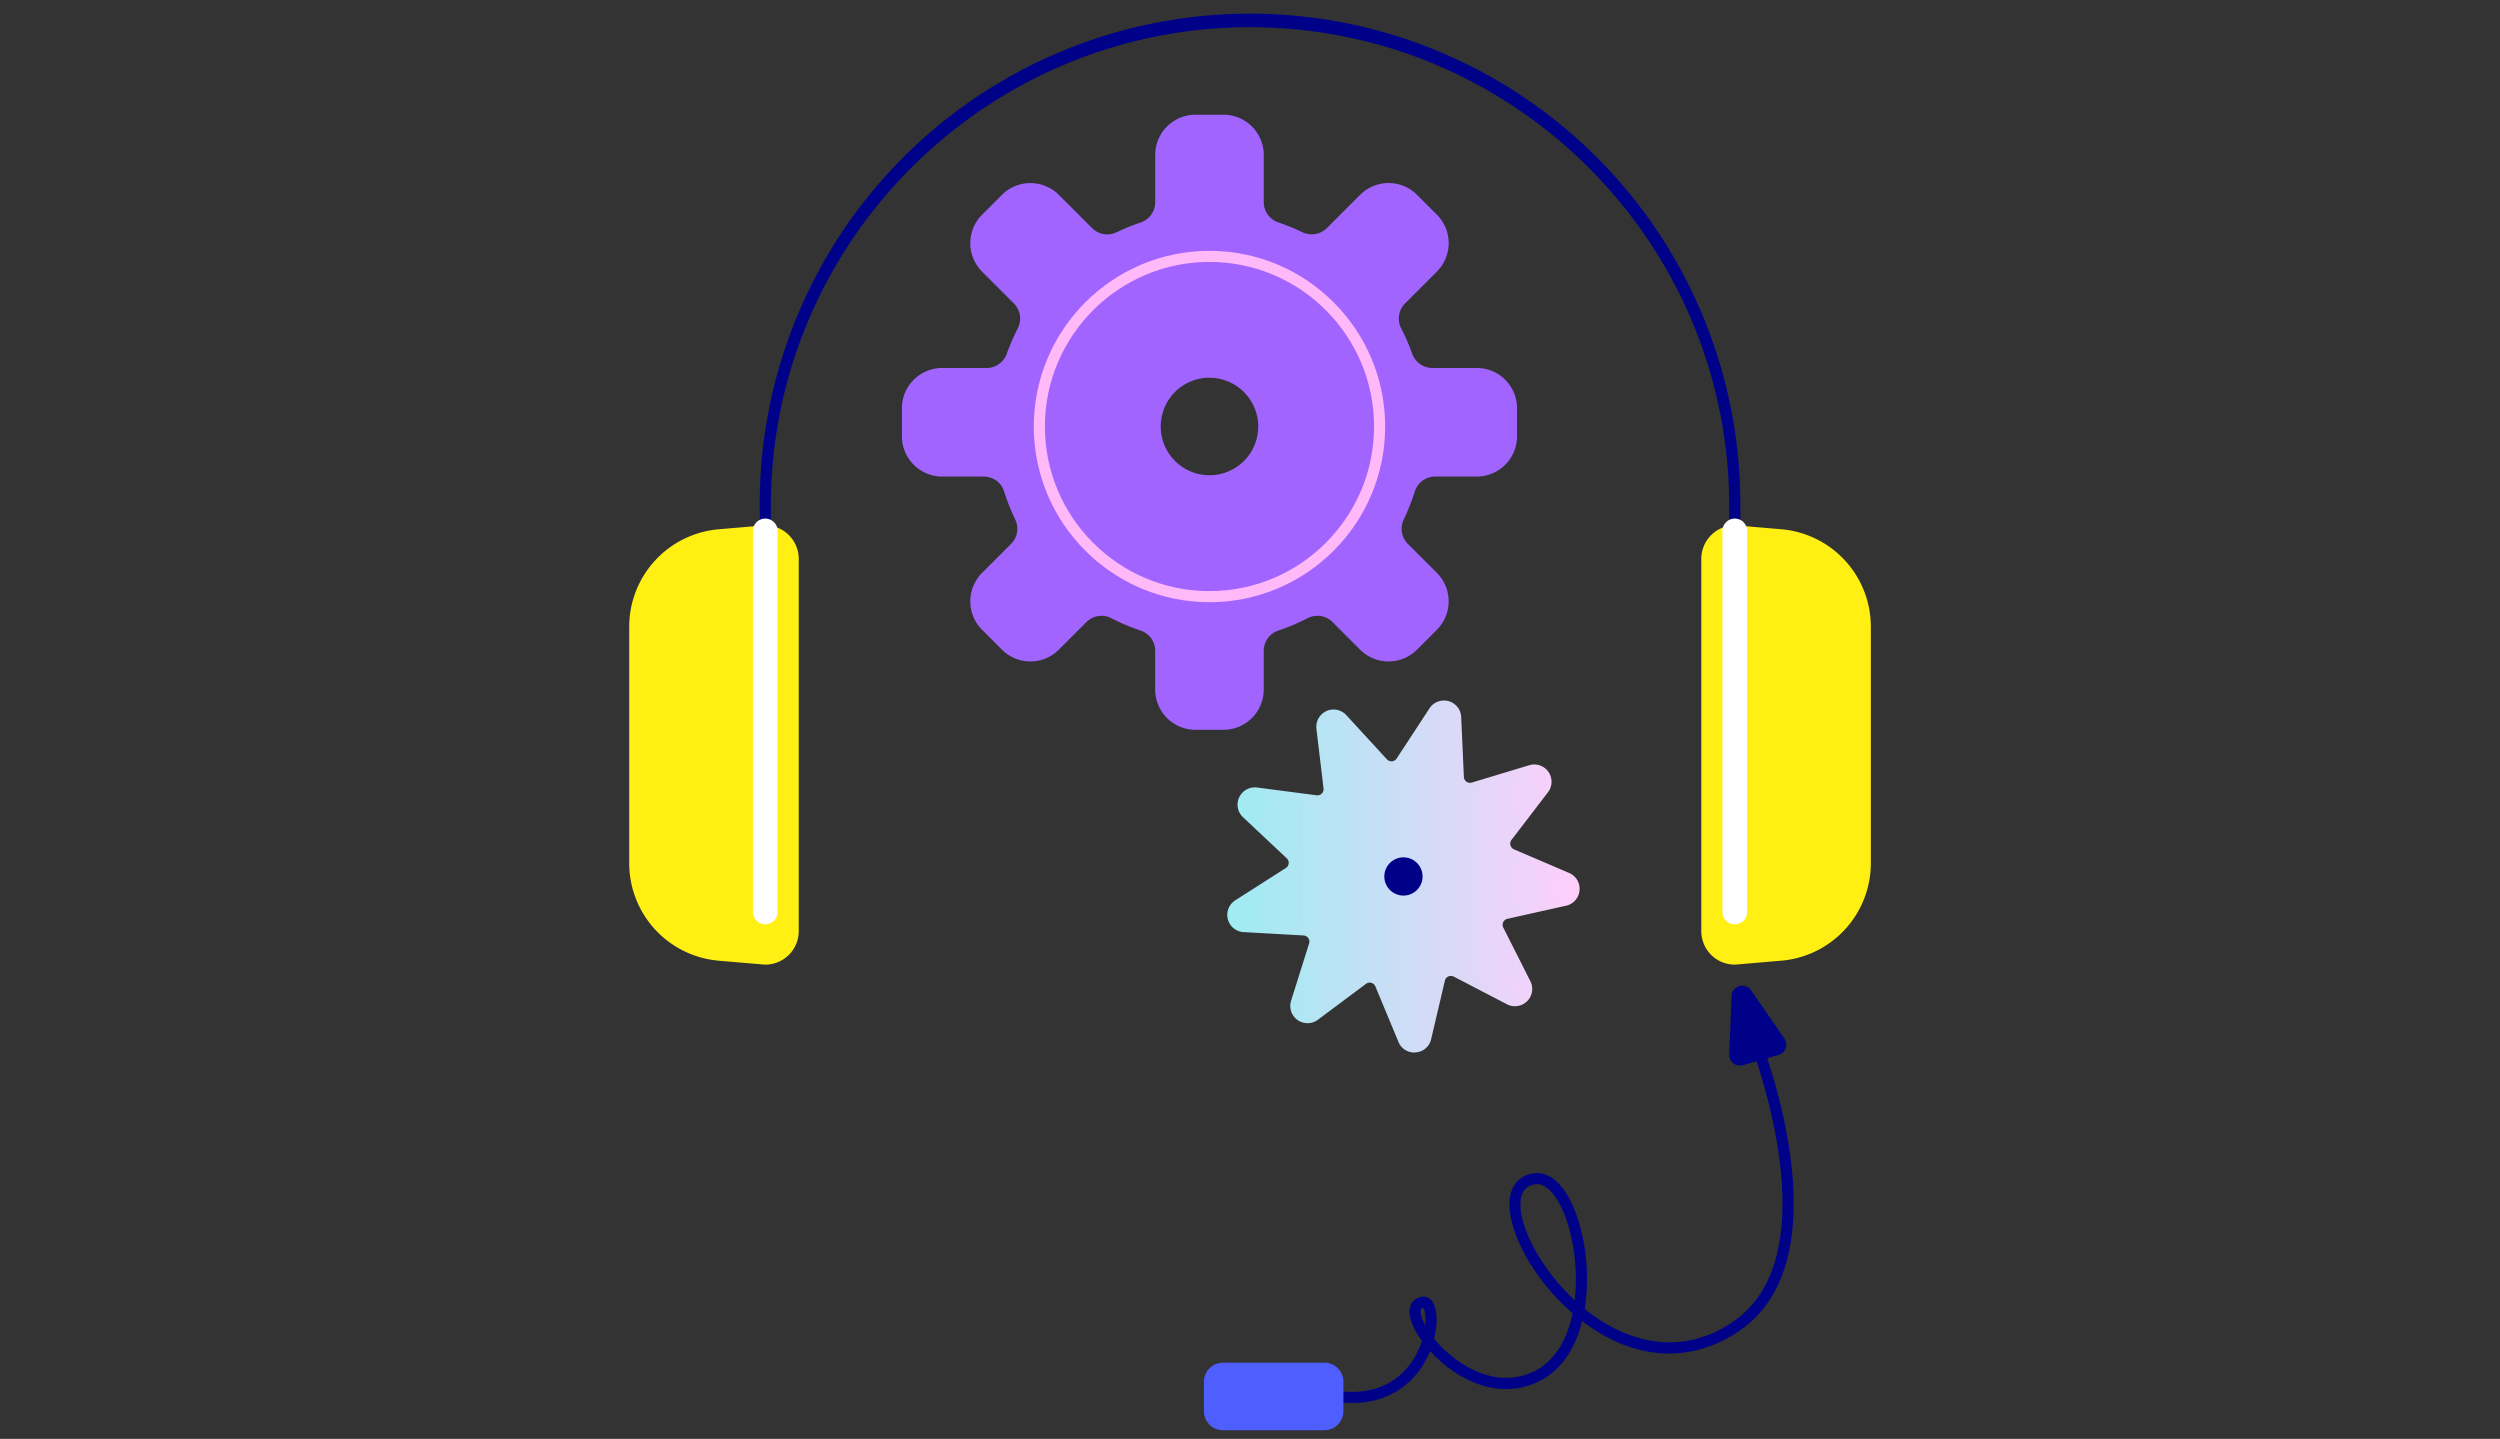 <svg xmlns="http://www.w3.org/2000/svg" width="450" height="259" fill="none"><rect width="100%" height="100%" fill="#333333" stroke="none"/><g clip-path="url(#a)"><path fill="#000189" d="M312.262 96.555a.985.985 0 0 1-.707-.292.983.983 0 0 1-.216-.324.982.982 0 0 1-.076-.382v-4.404c0-47.562-38.696-86.255-86.257-86.255-47.562 0-86.255 38.684-86.255 86.255v4.413a1 1 0 0 1-1.998 0v-4.413a88.262 88.262 0 0 1 54.378-81.938 88.26 88.26 0 0 1 96.438 19.246 88.255 88.255 0 0 1 25.691 62.692v4.413a.997.997 0 0 1-.998.99Z"/><path fill="#A164FF" d="M272.065 78.536v-5.057a6.247 6.247 0 0 0-6.243-6.244h-8.004a4.846 4.846 0 0 1-4.56-3.213 37.204 37.204 0 0 0-1.927-4.44 4.873 4.873 0 0 1 .871-5.662l5.729-5.73a6.242 6.242 0 0 0 0-8.827l-3.576-3.58a6.228 6.228 0 0 0-4.414-1.83 6.238 6.238 0 0 0-4.414 1.83l-5.994 5.993a4.86 4.86 0 0 1-5.548.93 37.45 37.45 0 0 0-4.196-1.707 4.857 4.857 0 0 1-3.33-4.598v-8.513a6.238 6.238 0 0 0-6.245-6.242h-5.038a6.24 6.24 0 0 0-6.24 6.242v8.505a4.861 4.861 0 0 1-3.329 4.597 37.205 37.205 0 0 0-4.194 1.71 4.861 4.861 0 0 1-5.55-.931l-5.993-5.993a6.24 6.24 0 0 0-8.828 0l-3.577 3.576a6.249 6.249 0 0 0 0 8.828l5.745 5.736a4.86 4.86 0 0 1 .871 5.663 37.747 37.747 0 0 0-1.927 4.44 4.846 4.846 0 0 1-4.56 3.212h-8.004a6.242 6.242 0 0 0-6.242 6.243v5.057a6.242 6.242 0 0 0 6.242 6.244h7.492a4.846 4.846 0 0 1 4.619 3.39 37.454 37.454 0 0 0 1.953 4.921 4.84 4.84 0 0 1-.941 5.519l-5.232 5.223a6.246 6.246 0 0 0 0 8.828l3.576 3.581a6.24 6.24 0 0 0 8.829 0l4.965-4.966a4.844 4.844 0 0 1 5.637-.888 37.294 37.294 0 0 0 5.165 2.182 4.832 4.832 0 0 1 3.283 4.582v6.977c0 1.655.657 3.243 1.828 4.412a6.237 6.237 0 0 0 4.412 1.829h5.056a6.224 6.224 0 0 0 4.416-1.827 6.24 6.24 0 0 0 1.829-4.414v-6.977a4.83 4.83 0 0 1 3.281-4.582 37.386 37.386 0 0 0 5.174-2.182 4.844 4.844 0 0 1 5.636.888l4.959 4.966a6.24 6.24 0 0 0 8.828 0l3.576-3.576a6.25 6.25 0 0 0 1.83-4.414 6.241 6.241 0 0 0-1.83-4.414l-5.222-5.224A4.83 4.83 0 0 1 251.36 96a4.83 4.83 0 0 1 .407-2.908 37.752 37.752 0 0 0 1.947-4.917 4.836 4.836 0 0 1 1.754-2.45c.83-.61 1.833-.94 2.863-.94h7.491a6.238 6.238 0 0 0 4.417-1.83 6.27 6.27 0 0 0 1.352-2.028c.314-.758.475-1.57.474-2.39Zm-54.358 8.011a9.77 9.77 0 0 1-9.581-11.673 9.777 9.777 0 0 1 7.675-7.674 9.774 9.774 0 0 1 10.027 4.153 9.768 9.768 0 0 1-8.121 15.194Z"/><path fill="#A164FF" d="M220.234 131.365h-5.059a7.247 7.247 0 0 1-7.241-7.241v-6.977a3.832 3.832 0 0 0-2.604-3.636 38.59 38.59 0 0 1-5.301-2.238 3.835 3.835 0 0 0-4.475.7l-4.965 4.966a7.25 7.25 0 0 1-5.12 2.122 7.224 7.224 0 0 1-5.12-2.122l-3.577-3.577a7.248 7.248 0 0 1 0-10.24l5.224-5.225a3.849 3.849 0 0 0 .746-4.38 38.757 38.757 0 0 1-1.999-5.048 3.83 3.83 0 0 0-3.666-2.69h-7.488a7.254 7.254 0 0 1-7.245-7.243v-5.057a7.252 7.252 0 0 1 7.241-7.243h8.009a3.856 3.856 0 0 0 3.619-2.55 38.473 38.473 0 0 1 1.977-4.565 3.86 3.86 0 0 0-.688-4.5l-5.73-5.729a7.245 7.245 0 0 1-2.122-5.12 7.246 7.246 0 0 1 2.122-5.12l3.577-3.576a7.227 7.227 0 0 1 5.12-2.122 7.237 7.237 0 0 1 5.12 2.122l5.993 5.994a3.867 3.867 0 0 0 4.406.735c1.4-.67 2.839-1.255 4.309-1.752a3.866 3.866 0 0 0 2.642-3.651v-8.513a7.244 7.244 0 0 1 7.236-7.24h5.057a7.253 7.253 0 0 1 7.245 7.24v8.504a3.864 3.864 0 0 0 2.641 3.651 38.587 38.587 0 0 1 4.307 1.752 3.874 3.874 0 0 0 4.406-.735l5.994-5.993a7.248 7.248 0 0 1 5.12-2.123 7.233 7.233 0 0 1 5.12 2.123l3.578 3.576a7.245 7.245 0 0 1 0 10.24l-5.732 5.738a3.854 3.854 0 0 0-.687 4.502c.757 1.476 1.417 3 1.978 4.561a3.858 3.858 0 0 0 3.62 2.55h8.005a7.249 7.249 0 0 1 7.241 7.244v5.057a7.252 7.252 0 0 1-7.241 7.244h-7.497a3.827 3.827 0 0 0-3.665 2.69 38.747 38.747 0 0 1-1.997 5.048 3.84 3.84 0 0 0 .746 4.379l5.225 5.225a7.249 7.249 0 0 1 0 10.24l-3.576 3.577a7.255 7.255 0 0 1-5.121 2.121 7.241 7.241 0 0 1-5.121-2.121l-4.966-4.966a3.836 3.836 0 0 0-4.48-.7 38.59 38.59 0 0 1-5.301 2.238 3.828 3.828 0 0 0-2.601 3.636v6.977a7.247 7.247 0 0 1-2.123 5.116 7.247 7.247 0 0 1-5.116 2.125Zm-21.965-22.518c.927.003 1.84.225 2.664.648 1.62.832 3.3 1.542 5.025 2.123a5.823 5.823 0 0 1 3.965 5.529v6.977a5.252 5.252 0 0 0 5.252 5.243h5.057a5.247 5.247 0 0 0 3.706-1.537 5.248 5.248 0 0 0 1.54-3.706v-6.977a5.816 5.816 0 0 1 3.962-5.529 36.533 36.533 0 0 0 5.027-2.123 5.823 5.823 0 0 1 6.797 1.066l4.966 4.965a5.24 5.24 0 0 0 7.416 0l3.577-3.575a5.254 5.254 0 0 0 0-7.417l-5.222-5.223a5.86 5.86 0 0 1-1.136-6.66 36.72 36.72 0 0 0 1.896-4.786 5.82 5.82 0 0 1 5.569-4.086h7.492a5.25 5.25 0 0 0 5.244-5.245v-5.055a5.246 5.246 0 0 0-1.538-3.707 5.247 5.247 0 0 0-3.706-1.538h-8.004a5.857 5.857 0 0 1-5.502-3.874 36.046 36.046 0 0 0-1.875-4.326 5.853 5.853 0 0 1 1.055-6.824l5.729-5.73a5.234 5.234 0 0 0 1.536-3.707 5.255 5.255 0 0 0-1.536-3.709l-3.576-3.576a5.247 5.247 0 0 0-7.417 0l-5.993 5.994a5.873 5.873 0 0 1-6.682 1.125 36.673 36.673 0 0 0-4.086-1.66 5.859 5.859 0 0 1-3.996-5.55V27.89a5.248 5.248 0 0 0-5.245-5.243h-5.055a5.249 5.249 0 0 0-5.241 5.243v8.504a5.857 5.857 0 0 1-1.106 3.417 5.86 5.86 0 0 1-2.89 2.132 36.49 36.49 0 0 0-4.084 1.66 5.872 5.872 0 0 1-6.684-1.125l-5.993-5.993a5.245 5.245 0 0 0-7.417 0l-3.576 3.576a5.252 5.252 0 0 0-1.536 3.708 5.235 5.235 0 0 0 1.536 3.708l5.729 5.73a5.846 5.846 0 0 1 1.055 6.823 36.212 36.212 0 0 0-1.876 4.327 5.86 5.86 0 0 1-5.5 3.874h-8.003a5.252 5.252 0 0 0-5.247 5.25v5.056a5.252 5.252 0 0 0 5.243 5.245h7.492a5.829 5.829 0 0 1 5.571 4.087 36.555 36.555 0 0 0 1.894 4.786 5.85 5.85 0 0 1-1.137 6.659l-5.223 5.224a5.246 5.246 0 0 0 0 7.416l3.576 3.575a5.24 5.24 0 0 0 7.416 0l4.966-4.964a5.809 5.809 0 0 1 4.129-1.717Zm19.437-21.31a10.77 10.77 0 0 1-9.955-6.652 10.77 10.77 0 0 1 2.337-11.743 10.77 10.77 0 0 1 11.743-2.334 10.774 10.774 0 0 1 3.493 17.576 10.788 10.788 0 0 1-7.618 3.162v-.009Zm0-19.55a8.78 8.78 0 0 0-8.609 10.49 8.782 8.782 0 0 0 6.897 6.896 8.767 8.767 0 0 0 5.07-.5 8.787 8.787 0 0 0 3.94-3.232 8.782 8.782 0 0 0 1.479-4.877 8.789 8.789 0 0 0-8.777-8.768v-.009Z"/><path fill="url(#b)" d="m282.057 158.067-9.949-4.267a2.093 2.093 0 0 1-.765-.561 2.122 2.122 0 0 1-.442-.841 2.108 2.108 0 0 1 .366-1.813l6.582-8.599a2.11 2.11 0 0 0 .058-2.477 2.112 2.112 0 0 0-2.338-.819l-10.365 3.13a2.093 2.093 0 0 1-1.825-.299 2.102 2.102 0 0 1-.885-1.623l-.482-10.809a2.1 2.1 0 0 0-1.547-1.933 2.105 2.105 0 0 0-2.317.874l-5.927 9.059a2.096 2.096 0 0 1-1.586.942 2.11 2.11 0 0 1-1.72-.671l-7.325-7.973a2.097 2.097 0 0 0-1.135-.64 2.086 2.086 0 0 0-1.293.15 2.102 2.102 0 0 0-1.212 2.161l1.28 10.751a2.093 2.093 0 0 1-.61 1.745 2.099 2.099 0 0 1-1.751.59l-10.735-1.403a2.11 2.11 0 0 0-2.174 1.188 2.11 2.11 0 0 0 .46 2.434l7.892 7.41a2.109 2.109 0 0 1 .354 2.631 2.1 2.1 0 0 1-.666.677l-9.123 5.827a2.105 2.105 0 0 0 1.015 3.876l10.817.604a2.098 2.098 0 0 1 1.613.904 2.106 2.106 0 0 1 .278 1.828l-3.245 10.327a2.11 2.11 0 0 0 .79 2.349 2.103 2.103 0 0 0 2.477-.032l8.657-6.483a2.1 2.1 0 0 1 2.656.112c.241.213.428.478.55.775l4.151 9.99a2.104 2.104 0 0 0 3.321.79c.337-.291.574-.683.675-1.118l2.473-10.538a2.103 2.103 0 0 1 3.019-1.389l9.607 4.99a2.103 2.103 0 0 0 2.847-2.816l-4.883-9.663a2.11 2.11 0 0 1-.027-1.851 2.11 2.11 0 0 1 1.445-1.157l10.567-2.353a2.107 2.107 0 0 0 .377-3.986Z"/><path fill="url(#c)" d="M254.568 189.452a3.052 3.052 0 0 1-2.85-1.915l-4.153-9.99a1.11 1.11 0 0 0-1.683-.462l-8.668 6.478a3.114 3.114 0 0 1-3.65.042 3.11 3.11 0 0 1-1.172-3.458l3.246-10.327a1.115 1.115 0 0 0-.147-.959 1.106 1.106 0 0 0-.845-.477l-10.813-.604a3.105 3.105 0 0 1-2.711-4.23 3.112 3.112 0 0 1 1.214-1.486l9.124-5.825c.142-.091.261-.213.347-.357a1.102 1.102 0 0 0-.185-1.381l-7.886-7.409a3.105 3.105 0 0 1 .641-4.983 3.11 3.11 0 0 1 1.884-.359l10.736 1.404a1.13 1.13 0 0 0 .919-.312 1.127 1.127 0 0 0 .322-.916l-1.282-10.749a3.113 3.113 0 0 1 1.789-3.18 3.112 3.112 0 0 1 3.579.712l7.325 7.976a1.113 1.113 0 0 0 .905.352 1.106 1.106 0 0 0 .836-.494l5.929-9.059a3.113 3.113 0 0 1 3.41-1.285 3.11 3.11 0 0 1 2.286 2.839l.484 10.815a1.105 1.105 0 0 0 .926 1.04c.165.028.335.017.496-.03l10.365-3.128a3.113 3.113 0 0 1 3.44 1.211c.372.538.566 1.181.552 1.836a3.112 3.112 0 0 1-.632 1.81l-6.581 8.595a1.112 1.112 0 0 0 .444 1.689l9.952 4.264a3.112 3.112 0 0 1 1.1 4.903 3.115 3.115 0 0 1-1.649.98l-10.575 2.36a1.109 1.109 0 0 0-.748 1.578l4.883 9.662a3.113 3.113 0 0 1-.595 3.601 3.11 3.11 0 0 1-3.606.553l-9.606-4.99a1.115 1.115 0 0 0-.972-.021 1.109 1.109 0 0 0-.615.752l-2.473 10.53a3.045 3.045 0 0 1-.988 1.652 3.047 3.047 0 0 1-1.78.734 1.89 1.89 0 0 1-.269.018Zm-8.031-14.593c.28.001.558.038.828.111a3.078 3.078 0 0 1 2.045 1.804l4.153 9.99a1.11 1.11 0 0 0 2.097-.171l2.474-10.539a3.104 3.104 0 0 1 4.45-2.045l9.608 4.988a1.114 1.114 0 0 0 1.595-.804c.039-.23.005-.465-.097-.675l-4.884-9.663a3.11 3.11 0 0 1 .831-3.833c.37-.296.802-.503 1.265-.606l10.566-2.353a1.11 1.11 0 0 0 .195-2.096l-9.949-4.264a3.115 3.115 0 0 1-1.778-2.066 3.104 3.104 0 0 1 .535-2.673l6.584-8.595a1.11 1.11 0 0 0-1.199-1.732l-10.364 3.13a3.111 3.111 0 0 1-2.69-.442 3.096 3.096 0 0 1-1.305-2.393l-.482-10.799a1.109 1.109 0 0 0-2.029-.555l-5.929 9.059a3.107 3.107 0 0 1-4.883.4l-7.326-7.976a1.118 1.118 0 0 0-1.276-.247 1.119 1.119 0 0 0-.502.465 1.117 1.117 0 0 0-.134.67l1.281 10.751a3.109 3.109 0 0 1-3.482 3.443L226 143.74a1.111 1.111 0 0 0-1.139.627c-.099.21-.131.448-.087.676.042.23.156.44.325.601l7.891 7.41a3.105 3.105 0 0 1 .971 2.55 3.116 3.116 0 0 1-1.415 2.334l-9.13 5.802a1.108 1.108 0 0 0-.1 1.783c.179.149.401.236.632.253l10.809.606c.471.027.93.161 1.343.392a3.126 3.126 0 0 1 1.551 2.242c.07.467.034.943-.106 1.394l-3.245 10.327a1.105 1.105 0 0 0 1.071 1.431c.232-.002.459-.077.646-.214l8.668-6.484a3.09 3.09 0 0 1 1.852-.611Z"/><path fill="#000189" d="m312.689 179.302-.428 10.543a.934.934 0 0 0 .084.426.933.933 0 0 0 .666.52.904.904 0 0 0 .432-.021l6.418-1.853a.922.922 0 0 0 .504-1.416l-5.993-8.688a.925.925 0 0 0-1.683.489Z"/><path fill="#000189" d="M313.189 191.808a1.937 1.937 0 0 1-1.387-.59 1.925 1.925 0 0 1-.54-1.408l.428-10.544a1.929 1.929 0 0 1 2.572-1.731c.381.136.709.387.938.719l5.993 8.688a1.918 1.918 0 0 1 .229 1.74 1.932 1.932 0 0 1-1.279 1.202l-6.417 1.855c-.175.047-.356.07-.537.069Zm.49-12.249-.416 10.225 6.215-1.799-5.799-8.426Zm-61.06-19.352a2.442 2.442 0 1 0 0-4.883 2.442 2.442 0 0 0 0 4.883Z"/><path fill="#000189" d="M252.619 161.205a3.443 3.443 0 0 1-3.374-4.112 3.443 3.443 0 0 1 4.691-2.507 3.434 3.434 0 0 1 2.124 3.179 3.44 3.44 0 0 1-3.441 3.44Zm0-4.883a1.445 1.445 0 0 0-1.333.89 1.446 1.446 0 0 0 1.052 1.968c.28.055.57.027.834-.082s.489-.294.647-.532a1.438 1.438 0 0 0-.179-1.822 1.445 1.445 0 0 0-1.021-.422Z"/><path fill="#FFB9F9" d="M217.706 108.397c-17.437 0-31.623-14.187-31.623-31.624 0-17.436 14.186-31.625 31.623-31.625s31.623 14.187 31.623 31.625c0 17.44-14.175 31.624-31.623 31.624Zm0-61.251c-16.336 0-29.626 13.29-29.626 29.627 0 16.338 13.29 29.626 29.626 29.626 16.336 0 29.626-13.29 29.626-29.626 0-16.335-13.288-29.627-29.626-29.627Z"/><path fill="#FFEF13" d="m320.543 171.93-8.282.706a5.029 5.029 0 0 1-5.028-5.029v-67.022a5.027 5.027 0 0 1 5.028-5.028l8.282.706a16.618 16.618 0 0 1 15.21 16.559v42.548a16.622 16.622 0 0 1-15.21 16.56Z"/><path fill="#FFEF13" d="M312.261 173.634a6.034 6.034 0 0 1-6.027-6.027v-67.022a6.036 6.036 0 0 1 6.027-6.027h.085l8.282.706a17.617 17.617 0 0 1 16.124 17.554v42.552a17.617 17.617 0 0 1-16.124 17.554l-8.282.706-.085.004Zm8.199-2.701a15.524 15.524 0 0 0 14.294-15.563v-42.548a15.54 15.54 0 0 0-14.294-15.565l-8.239-.702a4.036 4.036 0 0 0-3.995 4.03v67.022a4.027 4.027 0 0 0 3.995 4.027l8.239-.701Z"/><path fill="#fff" d="M312.261 166.378a2.225 2.225 0 0 1-1.57-.65 2.225 2.225 0 0 1-.65-1.571V95.566a2.219 2.219 0 1 1 4.439 0v68.591a2.22 2.22 0 0 1-2.219 2.221Z"/><path fill="#FFEF13" d="m129.467 171.93 8.284.706a5.031 5.031 0 0 0 5.026-5.029v-67.022a5.027 5.027 0 0 0-5.026-5.028l-8.284.702a16.617 16.617 0 0 0-15.208 16.559v42.552a16.617 16.617 0 0 0 15.208 16.56Z"/><path fill="#FFEF13" d="M137.751 173.634h-.084l-8.285-.706a17.615 17.615 0 0 1-16.122-17.554v-42.552a17.613 17.613 0 0 1 16.122-17.554l8.285-.706h.084a6.033 6.033 0 0 1 6.024 6.027v67.018a6.033 6.033 0 0 1-6.024 6.027Zm-8.198-2.702 8.238.701a4.024 4.024 0 0 0 3.995-4.026v-67.022a4.035 4.035 0 0 0-3.995-4.03l-8.238.702a15.535 15.535 0 0 0-14.295 15.565v42.547a15.52 15.52 0 0 0 14.295 15.563Z"/><path fill="#fff" d="M137.75 166.378a2.227 2.227 0 0 1-1.57-.65 2.225 2.225 0 0 1-.65-1.571V95.566a2.219 2.219 0 1 1 4.44 0v68.591c0 .589-.234 1.154-.65 1.571-.417.415-.981.65-1.57.65Z"/><path fill="#000189" d="M243.385 252.532c-.9-.002-1.8-.06-2.693-.175a.994.994 0 0 1-.838-.729 1 1 0 0 1 1.091-1.253c9.814 1.247 13.497-5.15 14.624-7.956.148-.36.274-.71.378-1.053-1.608-2.219-2.582-4.53-2.098-6.195.28-.967 1.019-1.593 2.08-1.757.759-.118 1.462.221 1.933.93.833 1.256.973 3.815.277 6.608.77.947 1.621 1.825 2.542 2.624 2.302 2.015 8.381 6.388 15.062 3.447 4.104-1.807 6.353-5.92 7.325-10.638-7.845-6.758-12.333-16.286-11.197-21.31.484-2.144 1.945-3.516 4.117-3.866 3.356-.542 6.45 2.821 8.274 8.996a36.111 36.111 0 0 1 .988 15.406 33.41 33.41 0 0 0 2.016 1.507c4.733 3.268 14.206 7.733 24.453.951 15.983-10.585 6.777-40.674 3.574-49.644a.997.997 0 0 1 .626-1.221.997.997 0 0 1 1.254.554c1.901 5.328 5.156 15.806 5.628 26.33.548 12.275-2.809 20.906-9.99 25.654-8.322 5.507-17.8 5.163-26.692-.973-.444-.31-.888-.631-1.332-.963-1.357 5.465-4.192 9.274-8.254 11.061-7.731 3.404-14.59-1.505-17.182-3.773a23.747 23.747 0 0 1-1.937-1.91 16.622 16.622 0 0 1-1.285 2.54c-1.663 2.653-5.415 6.808-12.744 6.808Zm12.783-17.132c-.326.066-.368.222-.401.326-.155.538.093 1.554.768 2.835.162-1.702-.1-2.877-.367-3.165v.004Zm20.496-22.258c-.12 0-.239.011-.357.029-1.37.222-2.183.985-2.487 2.335-.539 2.386.56 6.215 2.942 10.262a37.085 37.085 0 0 0 6.681 8.269c.492-4.454.12-8.961-1.096-13.274-1.401-4.7-3.598-7.621-5.683-7.621Z"/><path fill="#4F5EFF" d="M238.382 246.28h-18.238a2.437 2.437 0 0 0-2.437 2.437v5.292a2.438 2.438 0 0 0 2.437 2.438h18.238a2.438 2.438 0 0 0 2.437-2.438v-5.292a2.437 2.437 0 0 0-2.437-2.437Z"/><path fill="#4F5EFF" d="M238.382 257.445h-18.238a3.442 3.442 0 0 1-3.437-3.438v-5.289a3.442 3.442 0 0 1 3.437-3.437h18.238a3.44 3.44 0 0 1 2.426 1.008 3.445 3.445 0 0 1 1.005 2.429v5.289a3.442 3.442 0 0 1-3.431 3.438Zm-18.238-10.166a1.439 1.439 0 0 0-1.439 1.439v5.289a1.439 1.439 0 0 0 1.439 1.441h18.238a1.44 1.44 0 0 0 1.438-1.441v-5.289a1.44 1.44 0 0 0-1.438-1.439h-18.238Z"/></g><defs><linearGradient id="b" x1="221.901" x2="283.333" y1="157.765" y2="157.765" gradientUnits="userSpaceOnUse"><stop stop-color="#9EECF2"/><stop offset=".45" stop-color="#C7DFF6"/><stop offset="1" stop-color="#FFCEFB"/></linearGradient><linearGradient id="c" x1="220.903" x2="284.334" y1="157.764" y2="157.764" gradientUnits="userSpaceOnUse"><stop stop-color="#9EECF2"/><stop offset=".45" stop-color="#C7DFF6"/><stop offset="1" stop-color="#FFCEFB"/></linearGradient><clipPath id="a"><path fill="#fff" d="M0 0h450v259H0z"/></clipPath></defs></svg>